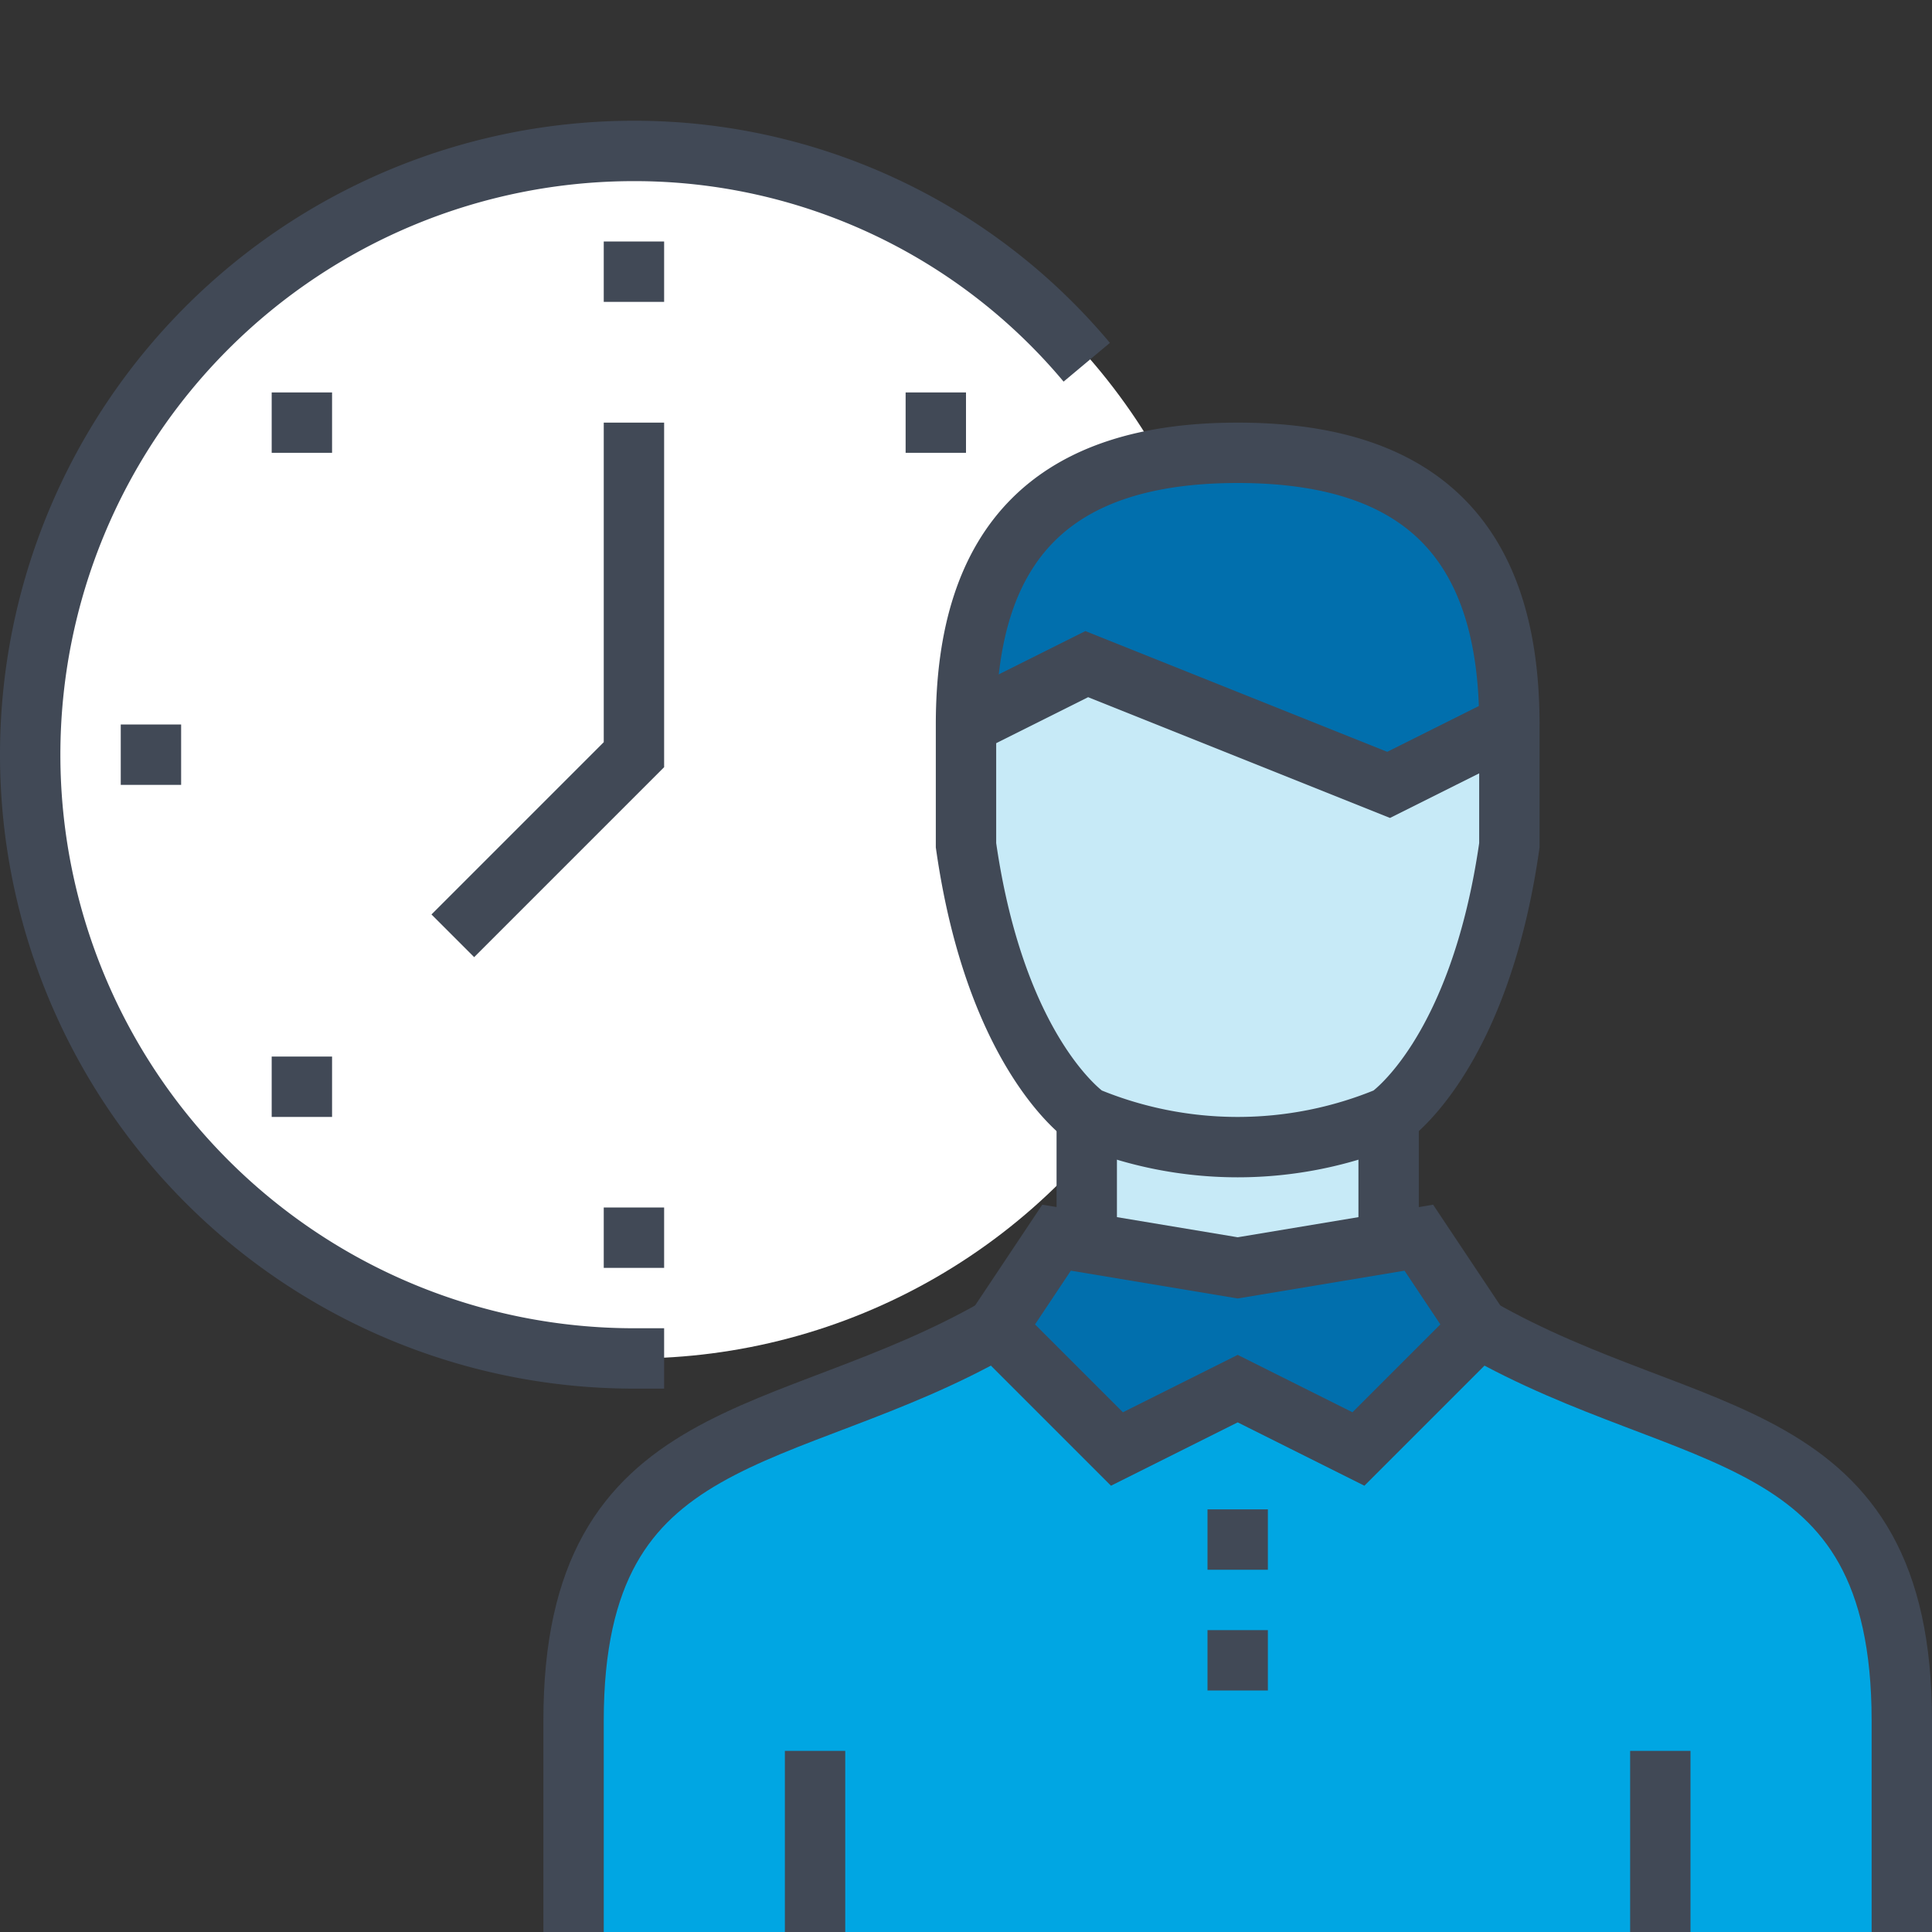 <svg xmlns="http://www.w3.org/2000/svg" viewBox="0 0 64 64" class="fil-illu fil-illu__primary"><rect x="0" y="0" width="64" height="64" fill="#333333" stroke="none"/><g class="fil-illu__primary"><circle fill="#fff" cx="21" cy="25" r="20"/><polygon fill="#016fad" points="45 48 41 46 37 48 33 44 35 41 41 42 47 41 49 44 45 48"/><path fill="#c7eaf7" d="M46,26l-5-2-5-2-4,2v4c1,7,4,9,4,9v4l5,1,5-1V37s3-2,4-9V24Z"/><path fill="#016fad" d="M41,15c-6.075,0-9,2.925-9,9l4-2,5,2,5,2,4-2C50,17.925,47.075,15,41,15Z"/><path fill="#00a6e3" d="M49,44l-4,4-4-2-4,2-4-4c-7,4-14,3-14,13v7H63V57C63,47,56,48,49,44Z"/></g><g class="fil-illu__lines" fill="none" stroke="#414956" stroke-width="2"><path d="M19 64V57c0-10 7-9 14-13M49 44c7 4 14 3 14 13v7"/><polygon points="45 48 41 46 37 48 33 44 35 41 41 42 47 41 49 44 45 48"/><line x1="46" x2="46" y1="37" y2="41"/><line x1="36" x2="36" y1="41" y2="37"/><line x1="40" x2="42" y1="55" y2="55"/><line x1="40" x2="42" y1="51" y2="51"/><path d="M50,24c0-6.075-2.925-9-9-9s-9,2.925-9,9v4c1,7,4,9,4,9a13,13,0,0,0,10,0s3-2,4-9Z"/><polyline points="32 24 36 22 41 24 46 26 50 24"/><polyline points="15 31 21 25 21 14"/><line x1="21" x2="21" y1="40" y2="42"/><line x1="5" x2="5" y1="24" y2="26"/><line x1="21" x2="21" y1="8" y2="10"/><line x1="9" x2="11" y1="36" y2="36"/><line x1="9" x2="11" y1="14" y2="14"/><line x1="30" x2="32" y1="14" y2="14"/><path d="M22,45H21A20,20,0,0,1,21,5a19.533,19.533,0,0,1,15,7"/><line x1="27" x2="27" y1="64" y2="58"/><line x1="55" x2="55" y1="64" y2="58"/></g></svg>